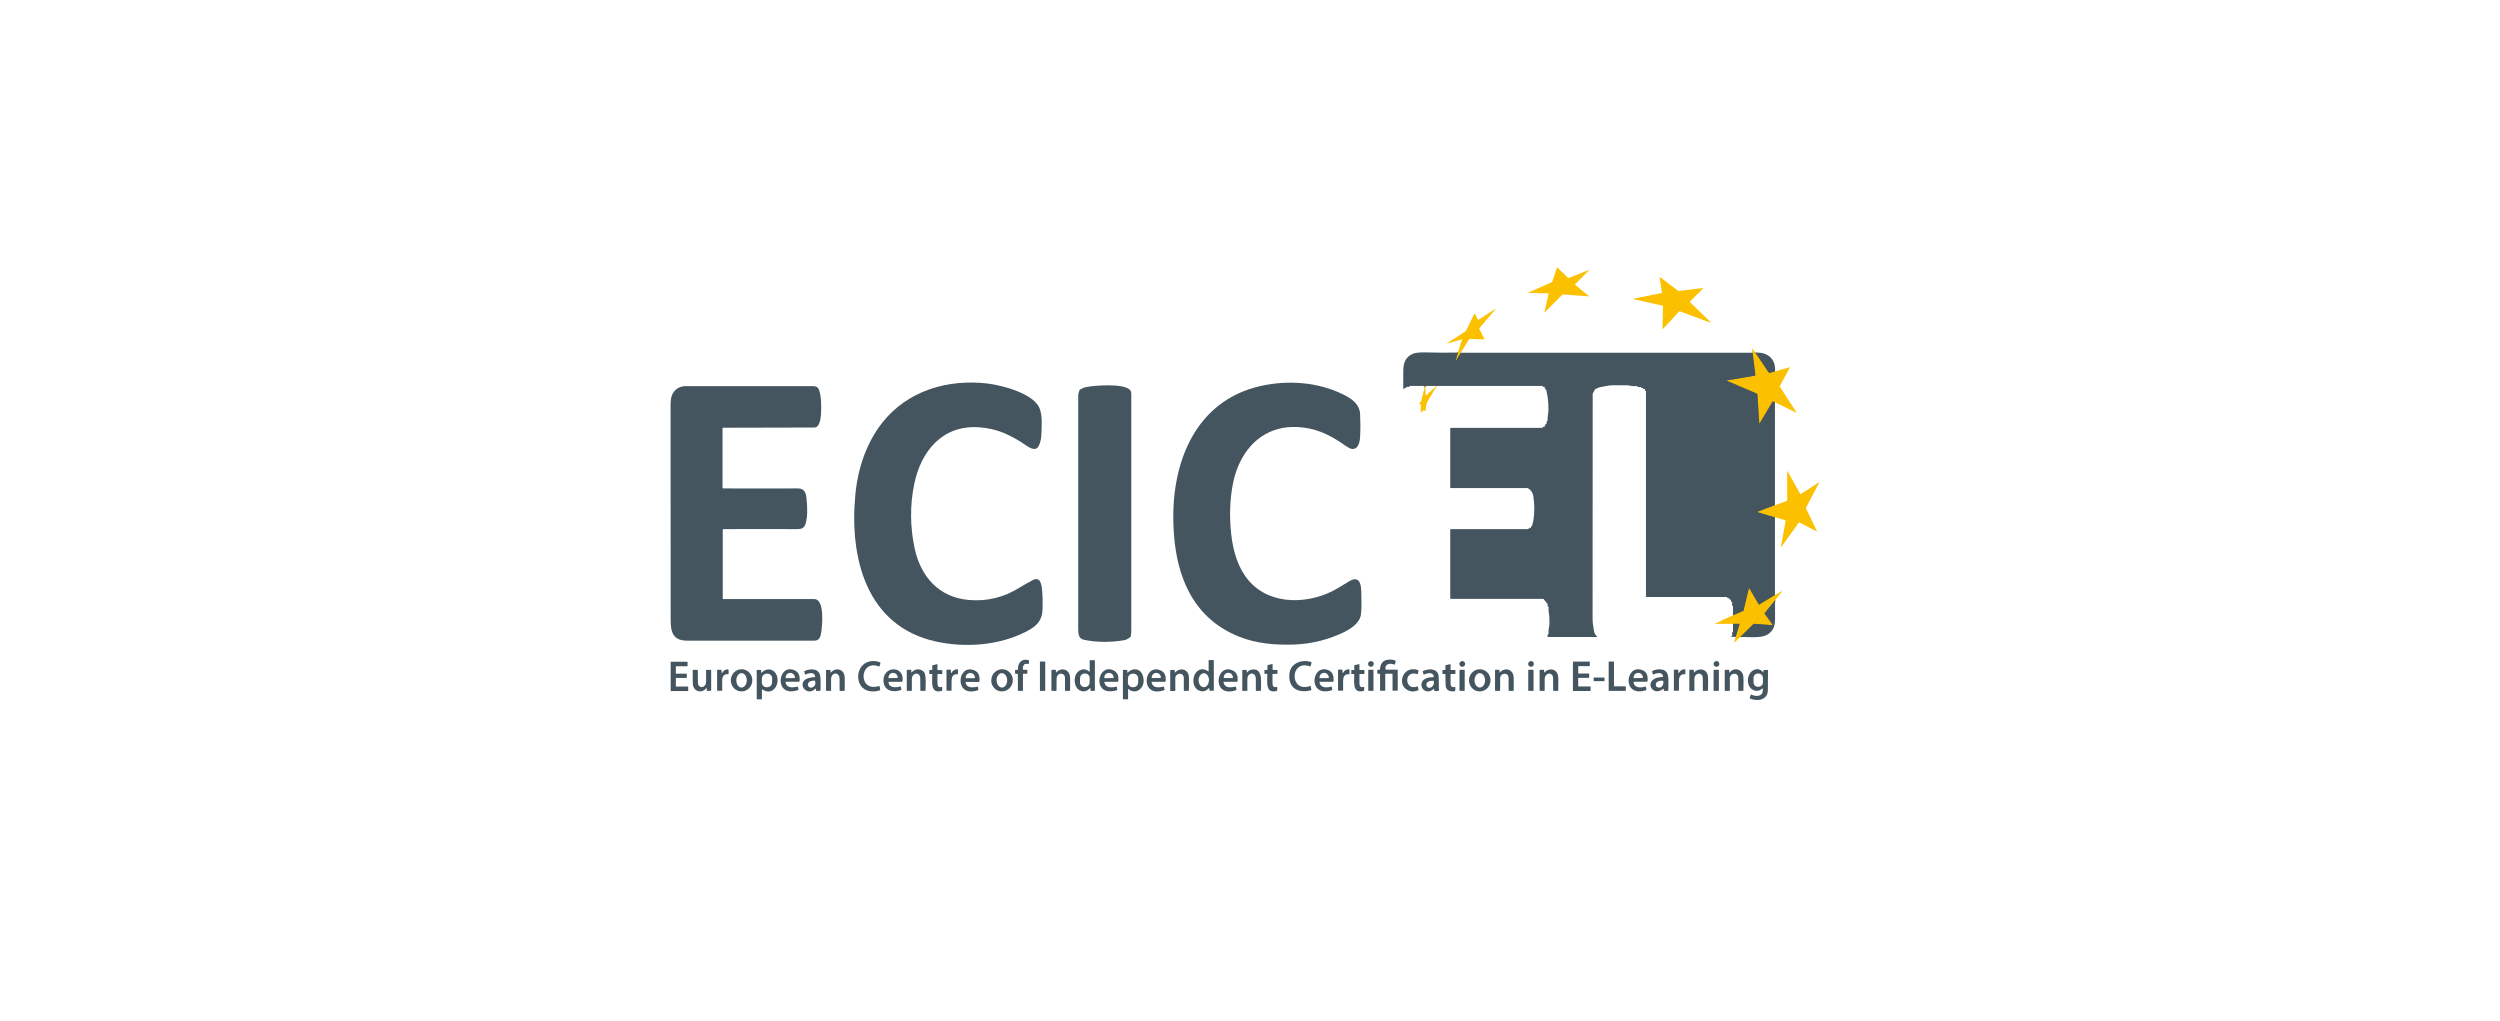 <?xml version="1.0" encoding="UTF-8"?>
<!-- Generator: Adobe Illustrator 25.2.1, SVG Export Plug-In . SVG Version: 6.00 Build 0)  -->
<svg xmlns="http://www.w3.org/2000/svg" xmlns:xlink="http://www.w3.org/1999/xlink" version="1.1" id="Layer_1" x="0px" y="0px" viewBox="0 0 2266 925" style="enable-background:new 0 0 2266 925;" xml:space="preserve">
<style type="text/css">
	.st0{fill:none;stroke:#A08B30;stroke-width:2;}
	.st1{fill:#FBC100;}
	.st2{fill:#44555F;}
</style>
<g>
	<g>
		<path class="st0" d="M1324,319.7l-4.1,6.8c-0.6,1-0.8,1-0.4-0.2l2-6.7"></path>
		<path class="st0" d="M1608.8,458l-15.2,5.8c-0.4,0.1-0.4,0.3,0,0.4l15.2,4.6"></path>
		<path class="st0" d="M1608.8,539.5l-14.2,8.6c-0.3,0.1-0.4,0.1-0.6-0.2l-8.3-14.2    c-0.1-0.1-0.2-0.2-0.4-0.1c-0.1,0-0.1,0.1-0.1,0.2l-4.7,19.6c-0.1,0.2-0.2,0.4-0.4,0.5l-9.3,3.9"></path>
		<path class="st0" d="M1302,350c-0.1,0-0.2,0-0.3,0"></path>
		<path class="st0" d="M1291.8,350c-0.1,0.5-0.3,0.5-0.3,0"></path>
		<path class="st0" d="M1608.9,544.1l-9.3,11.5c-0.2,0.2-0.2,0.5,0,0.7l7,9.8    c0.3,0.4,0.2,0.5-0.3,0.5l-16.3-1.2c-0.3,0-0.6,0.1-0.8,0.3l-11.8,11.6"></path>
		<path class="st0" d="M1573.2,577.3l3.5-11.4c0.1-0.3,0-0.5-0.4-0.5l-5.5,0"></path>
		<path class="st0" d="M1591.1,319.7l12,18c0.2,0.3,0.4,0.3,0.7,0.3l5-1.4"></path>
		<path class="st0" d="M1608.8,364.7l-1.5-0.7c-0.3-0.1-0.6-0.1-0.7,0.2l-11.5,19.3    c-0.3,0.5-0.4,0.4-0.5-0.1l-1.6-25.5c0-0.6-0.3-1-0.8-1.2l-26.7-11.4c-0.5-0.2-0.5-0.4,0.1-0.5l25.2-4.3c0.3,0,0.4-0.2,0.3-0.5    l-2.5-20.3"></path>
	</g>
	<path class="st1" d="M1403.3,265.9l-17.5-0.4c-0.8,0-0.8-0.2-0.1-0.5l20.8-9.2c0.3-0.1,0.4-0.3,0.5-0.6l4.2-12.5   c0.1-0.3,0.3-0.4,0.5-0.1l9.6,9.2c0.2,0.2,0.4,0.2,0.7,0.1l18.2-7.2c0.1,0,0.1,0,0.2,0.1c0,0,0,0.1,0,0.1l-12.6,12.6   c-0.2,0.2-0.2,0.5,0,0.7l12.1,10c0.4,0.3,0.3,0.4-0.2,0.4l-23-1.7c-0.3,0-0.5,0.1-0.7,0.3l-15.8,15.8c-0.3,0.3-0.4,0.3-0.3-0.2   l3.7-16.3C1403.8,266.1,1403.7,265.9,1403.3,265.9z"></path>
	<path class="st1" d="M1507,277.1l-26-5.9c-0.9-0.2-0.9-0.4,0-0.6l25-5c0.3-0.1,0.4-0.2,0.4-0.5l-2.1-13.7c-0.1-0.4,0.1-0.5,0.4-0.2   l16.2,12.3c0.2,0.2,0.5,0.3,0.8,0.2l21.7-2.6c0.5-0.1,0.5,0.1,0.2,0.4l-11.7,11.7c-0.2,0.2-0.2,0.5,0,0.7l18.8,18.3   c0.3,0.3,0.3,0.4-0.2,0.3l-27.9-10.3c-0.3-0.1-0.6-0.1-0.8,0.2l-14.5,15.8c-0.3,0.3-0.4,0.2-0.4-0.2l0.4-20.5   C1507.4,277.3,1507.3,277.1,1507,277.1z"></path>
	<path class="st1" d="M1324,319.7l-4.1,6.8c-0.6,1-0.8,1-0.4-0.2l2-6.7l3.6-11.5c0.1-0.3,0-0.5-0.3-0.4l-13.1,3.7   c-0.1,0-0.1,0-0.1-0.1c0,0,0-0.1,0-0.1l16.7-10.9c0.3-0.2,0.4-0.4,0.6-0.7l7.4-15.2c0.2-0.4,0.4-0.4,0.6,0l2.6,5.2   c0.1,0.2,0.4,0.3,0.6,0.2c0,0,0,0,0.1,0l15.3-9.9c0.6-0.4,0.6-0.3,0.2,0.2l-14.7,17.2c-0.2,0.2-0.2,0.5-0.1,0.8l4.5,9   c0.2,0.3,0.1,0.5-0.3,0.5l-12.9-0.4c-0.3,0-0.6,0.1-0.7,0.4L1324,319.7z"></path>
	<path class="st1" d="M1591.1,319.7l12,18c0.2,0.3,0.4,0.3,0.7,0.3l5-1.4l13.3-3.7c0.1,0,0.2,0,0.2,0.2c0,0,0,0.1,0,0.1l-9,16.6   c-0.1,0.3-0.1,0.5,0,0.8l15.1,23.3c0,0.1,0,0.2-0.1,0.2c0,0-0.1,0-0.1,0l-19.5-9.5l-1.5-0.7c-0.3-0.1-0.6-0.1-0.7,0.2l-11.5,19.3   c-0.3,0.5-0.4,0.4-0.5-0.1l-1.6-25.5c0-0.6-0.3-1-0.8-1.2l-26.7-11.4c-0.5-0.2-0.5-0.4,0.1-0.5l25.2-4.3c0.3,0,0.4-0.2,0.3-0.5   l-2.5-20.3l-0.4-3.5c0-0.4,0.1-0.5,0.3-0.1L1591.1,319.7z"></path>
	<path class="st2" d="M1321.6,319.6l-2,6.7c-0.3,1.1-0.2,1.2,0.4,0.2l4.1-6.8l264.5,0l2.5,20.3c0,0.3-0.1,0.4-0.3,0.5l-25.2,4.3   c-0.5,0.1-0.6,0.2-0.1,0.5l26.7,11.4c0.5,0.2,0.8,0.6,0.8,1.2l1.6,25.5c0,0.5,0.2,0.6,0.5,0.1l11.5-19.3c0.2-0.3,0.4-0.4,0.7-0.2   l1.5,0.7l0,93.3l-15.2,5.8c-0.4,0.1-0.4,0.3,0,0.4l15.2,4.6v70.7l-14.2,8.6c-0.3,0.1-0.4,0.1-0.6-0.2l-8.3-14.2   c-0.1-0.1-0.2-0.2-0.4-0.1c-0.1,0-0.1,0.1-0.1,0.2l-4.7,19.6c-0.1,0.2-0.2,0.4-0.4,0.5l-9.3,3.9l0-8.3c0-0.3-0.1-0.4-0.4-0.5   l-0.2,0c-0.2,0-0.3-0.2-0.3-0.4l0.1-2.5c0-0.3-0.1-0.4-0.4-0.5c-0.5-0.1-0.7-0.4-0.6-0.9c0.1-0.3,0-0.5-0.2-0.7l-1.7-1.7   c-0.2-0.2-0.5-0.3-0.9-0.3l-0.3,0c-0.2,0-0.4-0.2-0.4-0.4c0,0,0-0.1,0-0.1c0-0.1,0-0.2,0-0.3c0-0.1,0-0.1-0.1-0.1h-73.1   c-0.3,0-0.4-0.1-0.4-0.4l0-185.9c0-0.3-0.1-0.5-0.4-0.5c-0.7-0.3-0.8-0.7-0.4-1.4c0.1-0.2,0-0.4-0.1-0.4c-0.1,0-0.2,0-0.3,0   c-0.7,0.3-1.1,0.2-1.4-0.4c-0.1-0.3-0.4-0.4-0.7-0.4c-0.6,0.1-0.9-0.1-1.1-0.6c-0.1-0.3-0.4-0.5-0.7-0.4c0,0,0,0,0,0   c-1.1,0.4-2,0.2-2.8-0.5c-0.2-0.2-0.5-0.3-0.8-0.3c-1.5,0.2-2.9,0.2-4.4-0.1c-2-0.4-3.5-0.6-4.3-0.6c-4.3,0-8.6,0-12.9,0   c-2.1,0-5.8,0.6-11.1,1.7c-1.6,0.3-2.8,1-4.3,1.7c-0.3,0.1-0.4,0.3-0.6,0.5l-1.8,3.3c-0.1,0.2-0.2,0.4-0.2,0.6   c0,67.9,0,135.8-0.1,203.7c0,2.5,0.2,5,0.7,7.5c0.7,3.7,0.4,6,3.4,8.8c0.3,0.3,0.2,0.4-0.2,0.4l-44.2,0c-0.3,0-0.4-0.1-0.5-0.4   c-0.2-0.9,0-1.6,0.6-2.2c0.2-0.2,0.3-0.4,0.3-0.7c-0.4-3.3,0.8-6.2,0.8-9.1c0-1.8,0-3.7-0.1-5.5c-0.1-2.8-1-5.9-0.7-9.1   c0-0.3-0.1-0.5-0.4-0.6c-0.6-0.3-0.7-0.7-0.4-1.5c0.1-0.3,0.1-0.5-0.1-0.8l-3.4-4.3c-0.2-0.2-0.4-0.4-0.7-0.4H1315   c-0.3,0-0.5-0.2-0.5-0.5v-62.2c0-0.3,0.2-0.5,0.5-0.5l69.9,0c0.3,0,0.6-0.2,0.7-0.5c0.2-0.4,0.5-0.5,0.9-0.4c0.3,0.1,0.6,0,0.8-0.3   l1.7-2.7c0.2-0.3,0.2-0.5,0.1-0.8c-0.1-0.5-0.1-0.9,0.3-1.3c0.2-0.2,0.3-0.4,0.3-0.7c1.3-7.9,1.3-15.7,0.1-23.3c-0.5-3-2-5.3-4.7-7   c-0.2-0.1-0.5-0.2-0.7-0.2h-69.5c-0.3,0-0.4-0.1-0.4-0.4v-53.7c0-0.3,0.2-0.5,0.5-0.5l82.7,0c0.3,0,0.6-0.2,0.7-0.5   c0.3-0.5,0.7-0.7,1.2-0.4c0.3,0.2,0.5,0,0.5-0.3c0-1.1,0.5-1.9,1.6-2.4c0.2-0.1,0.3-0.4,0.2-0.6c-0.3-0.8-0.2-1.4,0.4-1.9   c0.3-0.2,0.4-0.4,0.4-0.7c-0.1-3.3,0.8-6.6,0.8-9.4c0.1-6-0.5-12-1.9-17.8c-0.1-0.3-0.2-0.5-0.4-0.7c-0.8-0.5-1.1-1.3-1.1-2.2   c0-0.3-0.2-0.4-0.5-0.3c-0.6,0.3-1,0.1-1.3-0.4c-0.1-0.3-0.3-0.4-0.6-0.4H1302c-0.1,0-0.2,0-0.3,0h-9.9c-0.1,0.5-0.3,0.5-0.3,0   l-13.3,0c-0.3,0-0.5,0.1-0.6,0.3l-0.5,0.6c-0.1,0.1-0.2,0.1-0.3,0.1c-1-0.5-1.7-0.4-2.1,0.5c-0.2,0.3-0.4,0.4-0.8,0.2   c-0.5-0.3-0.8-0.1-0.8,0.5c0,0.3-0.3,0.6-0.6,0.6c-0.3,0-0.6-0.3-0.6-0.6c0-5,0-10.1,0-15.2c0-7.5,1.8-13.3,8.9-16.2   c2-0.8,5.3-1.2,9.8-1.2C1300.9,319.7,1311.2,319.7,1321.6,319.6z"></path>
	<path class="st2" d="M1591.1,319.7c10.9-0.9,18.7,5.7,17.8,16.9l-5,1.4c-0.3,0.1-0.5,0-0.7-0.3L1591.1,319.7z"></path>
	<path class="st2" d="M799.8,383c23.2-29.3,59.9-39.7,96-35.3c12.4,1.6,42.3,9.1,46.8,23.3c2.3,7.1,1.6,13.6,1.3,22.9   c-0.1,4.3-1.1,8-2.8,11c-2.5,4.2-8.1,0.9-10.8-1c-6.3-4.5-13.9-8.7-20.5-11.5c-6.7-2.8-14.1-4.5-22.3-5.1   c-33.3-2.3-52.8,21.6-58.9,51.7c-3.9,19.1-3.7,38.4,0.4,57.9c5.4,25.5,21.9,44.6,49.1,46.9c16.3,1.4,31.4-2.2,45.2-10.7   c4.1-2.5,8.3-4.9,12.6-7.2c6.7-3.6,8.1,3.1,8.6,8.5c0.6,6.3,0.7,12.6,0.4,18.8c-0.6,10.5-6.6,15.1-15.2,19.5   c-24.6,12.4-54.5,14.6-81.2,8.8c-63.4-13.8-78.5-76-73.3-132.1C777.2,425.8,785,401.6,799.8,383z"></path>
	<path class="st2" d="M1202.8,393.9c-13.2-6.5-29.9-8.9-44.2-5.1c-23.1,6.2-36.5,26.7-41,49.3c-2.9,14.5-3.4,30-1.6,46.4   c1.7,14.8,5.9,29.9,15.4,41.2c20.1,24.3,57.6,22.1,82.2,6.8c3.1-1.9,6.2-3.8,9.4-5.7c8-4.8,10.6,1,10.8,8.1   c0.2,8.1,0.6,16.2-0.3,22.4c-1.5,9.3-13.3,15-20.2,17.9c-12.9,5.5-26.3,8.5-40.3,9c-17,0.6-33.7-0.8-49.3-6.9   c-24.5-9.6-41.5-27-51.1-52.1c-6.5-17-8.7-34.9-9.1-53.2c-1.1-54.2,20.8-109,79-122.1c24.8-5.6,51.9-3.7,74.7,7.5   c7.2,3.5,15.1,8.4,15.6,17.9c0.3,6.3,0.4,13.2,0,20.6c-0.2,4.5-1.6,11.6-7.4,11c-1.3-0.1-3.2-1.1-5.6-2.7   C1213.8,399.9,1208.1,396.5,1202.8,393.9z"></path>
	<path class="st2" d="M984.7,350.8c7.6-1.5,35.7-3.7,40,3.3c0.5,0.8,0.7,1.9,0.7,3.4c0,70.7,0,141.4,0,212.1c0,2.9-0.1,5.2-0.4,7   c0,0.3-0.2,0.5-0.4,0.7c-2,1.7-3.7,2.6-5.2,2.9c-12.6,2.2-24.8,2.1-36.5-0.2c-5.1-1-5.6-4.8-5.6-9.7c0-70.4,0-140.8,0-211.2   c0-1.8,0.4-3.5,1.1-5.3c0.1-0.3,0.3-0.5,0.5-0.6C981,351.9,982.9,351.1,984.7,350.8z"></path>
	<path class="st2" d="M655.5,442.7c30.5,0.1,53.1,0.1,67.7,0c5.3,0,7.1,3.3,7.7,7.9c0.7,5.8,2.2,24-3.1,27.8   c-1.1,0.8-2.8,1.2-5.1,1.2c-22.4-0.1-44.8-0.1-67.2,0c-0.3,0-0.4,0.1-0.4,0.4v62.6c0,0.3,0.1,0.4,0.4,0.4c27.5,0,55,0,82.5,0   c9.8,0,7.2,24.4,6.4,30c-0.5,3.7-1.7,7.7-6.1,7.7c-38.5,0-76.9,0-115.4,0c-13,0-15-7.8-15-18.7c0-64.3,0-128.6-0.1-192.9   c0-4.4,0-9.5,2.4-13.1c2.6-4,6.4-6,11.6-6c38.4,0,76.9,0,115.3,0c2.6,0,4.4,1,5.2,3.3c2,5.7,2.1,11.3,2,17.9   c-0.1,4.1-0.2,16.3-6.2,16.3c-27.6,0.1-55.2,0.2-82.8,0.2c-0.3,0-0.4,0.1-0.4,0.4v54C655,442.5,655.2,442.7,655.5,442.7z"></path>
	<path class="st1" d="M1291.5,350c0.1,0.5,0.2,0.5,0.3,0l0.4,8.1c0,0.4,0.2,0.5,0.5,0.2l9.1-8.3c0.1,0,0.2,0,0.3,0   c-2.8,4.8-5.5,9.4-8.2,13.9c-1.6,2.7-1.4,5.3-1.6,8.3c0,0.3-0.2,0.4-0.4,0.2l-1-0.5c-0.3-0.2-0.5-0.1-0.7,0.1l-1.9,1.9   c-0.3,0.3-0.5,0.2-0.5-0.2l0-6.9c0-0.3-0.2-0.5-0.5-0.6l-0.8-0.2c-0.4-0.1-0.4-0.3-0.1-0.5c0.9-0.8,1.7-1.4,2-2.7   C1289.4,358.7,1290.4,354.4,1291.5,350z"></path>
	<path class="st1" d="M1608.8,468.8l-15.2-4.6c-0.4-0.1-0.4-0.3,0-0.4l15.2-5.8l10.6-4c0.3-0.1,0.5-0.4,0.5-0.7l0-26.1   c0-0.5,0.1-0.5,0.3-0.1l11.5,20.5c0.1,0.2,0.4,0.3,0.5,0.2c0,0,0,0,0,0l16.5-10.6c0.4-0.2,0.5-0.2,0.3,0.2l-12,22.7   c-0.1,0.3-0.2,0.6,0,0.8l9.8,20.4c0.2,0.4,0.1,0.5-0.3,0.3l-15.5-8c-0.2-0.1-0.5,0-0.6,0.2l-16,22.2c0,0.1-0.1,0.1-0.2,0   c0,0-0.1-0.1,0-0.1l4.3-23.8c0-0.2-0.1-0.5-0.3-0.5L1608.8,468.8z"></path>
	<path class="st1" d="M1608.8,539.5l6.3-3.7c0.1,0,0.2,0,0.2,0.1c0,0.1,0,0.1,0,0.2l-6.5,8.1l-9.3,11.5c-0.2,0.2-0.2,0.5,0,0.7   l7,9.8c0.3,0.4,0.2,0.5-0.3,0.5l-16.3-1.2c-0.3,0-0.6,0.1-0.8,0.3l-11.8,11.6l-5.2,5c-0.3,0.3-0.4,0.2-0.3-0.2l1.4-4.8l3.5-11.4   c0.1-0.3,0-0.5-0.4-0.5l-5.5,0c-5.3,0-10.4-0.1-15.6-0.1c-0.2,0-0.3,0-0.4-0.1c-0.3-0.2-0.2-0.3,0.1-0.4c2.9-0.6,5.1-2.5,7.3-3.4   c2.9-1.2,5.7-2.4,8.6-3.7l9.3-3.9c0.2-0.1,0.4-0.3,0.4-0.5l4.7-19.6c0-0.1,0.2-0.2,0.3-0.2c0.1,0,0.1,0.1,0.2,0.1l8.3,14.2   c0.1,0.3,0.3,0.3,0.6,0.2L1608.8,539.5z"></path>
	<path class="st2" d="M1608.9,544.1c0,5.9,0,11.9,0,17.8c0,6.4-2.5,11.4-8.3,14c-5.6,2.5-16.1,1.5-23.2,1.4l11.8-11.6   c0.2-0.2,0.5-0.3,0.8-0.3l16.3,1.2c0.4,0,0.5-0.1,0.3-0.5l-7-9.8c-0.2-0.3-0.2-0.5,0-0.7L1608.9,544.1z"></path>
	<path class="st2" d="M1570.8,565.4l5.5,0c0.4,0,0.5,0.2,0.4,0.5l-3.5,11.4l-3.8-0.1c-0.5,0-0.5-0.2-0.1-0.4   c0.9-0.6,1.1-1.6,0.6-2.9c-0.1-0.3,0-0.5,0.2-0.6l0.4-0.2c0.2-0.1,0.3-0.2,0.3-0.4L1570.8,565.4z"></path>
	<path class="st2" d="M927.2,611.2v14.6c0,0.3-0.1,0.4-0.4,0.4H923c-0.3,0-0.4-0.1-0.4-0.4v-14.6c0-0.3-0.1-0.4-0.4-0.4l-1.6,0   c-0.3,0-0.5-0.2-0.5-0.5l0-2.7c0-0.3,0.1-0.4,0.4-0.4l1.7,0c0.3,0,0.5-0.2,0.5-0.5c0,0,0,0,0,0c-0.4-5.9,3.7-10.2,9.7-8.3   c0.2,0.1,0.3,0.2,0.3,0.4l-0.1,2.5c0,0.3-0.3,0.6-0.6,0.5c0,0,0,0,0,0l-2.5-0.1c-0.3,0-0.6,0.1-0.8,0.3c-1.3,1.2-1.8,2.8-1.5,4.6   c0.1,0.3,0.2,0.5,0.6,0.5h3c0.3,0,0.4,0.1,0.4,0.4v2.8c0,0.3-0.1,0.4-0.4,0.4h-3.2C927.4,610.8,927.2,610.9,927.2,611.2z"></path>
	<path class="st2" d="M1261.6,610.7h-5.6c-0.3,0-0.4,0.1-0.4,0.4l0,14.6c0,0.3-0.1,0.4-0.4,0.4l-3.9,0c-0.3,0-0.4-0.1-0.4-0.4   l0-14.6c0-0.3-0.1-0.4-0.4-0.4l-1.7,0c-0.3,0-0.4-0.1-0.4-0.4l0-2.8c0-0.3,0.1-0.4,0.4-0.4l1.5,0c0.3,0,0.5-0.1,0.5-0.5   c0.5-6.4,4-9.3,10.6-8.7c1.2,0.1,2.3,0.4,3.4,0.9c0.3,0.1,0.4,0.4,0.3,0.7l-0.8,2.6c-0.1,0.3-0.3,0.4-0.6,0.3   c-3.7-1.6-8.6-0.9-7.9,4.3c0,0.2,0.2,0.3,0.4,0.3h10.3c0.3,0,0.4,0.1,0.4,0.4v18.2c0,0.3-0.1,0.4-0.4,0.4h-3.9   c-0.3,0-0.4-0.1-0.4-0.4v-14.6C1262,610.9,1261.9,610.7,1261.6,610.7z"></path>
	<path class="st2" d="M987.7,608.6v-9.8c0-0.3,0.1-0.4,0.4-0.4h3.9c0.3,0,0.4,0.1,0.4,0.4l0,26.9c0,0.3-0.2,0.5-0.5,0.5h-3.1   c-0.3,0-0.4-0.1-0.4-0.4l0-1.7c0-0.6-0.2-0.6-0.6-0.2c-4.4,4.9-11.3,2.9-13.1-3.2c-1.6-5.2-0.2-11.8,5.4-13.6   c2.5-0.9,5-0.3,7.4,1.7C987.6,608.9,987.7,608.8,987.7,608.6z M987.7,614.6c0-2.2-1.8-4.1-4-4.1l-0.6,0c-2.2,0-4.1,1.8-4.1,4l0,0   l-0.1,4.1c0,2.2,1.8,4.1,4,4.1l0.6,0c2.2,0,4.1-1.8,4.1-4l0,0L987.7,614.6z"></path>
	<path class="st2" d="M1095.5,623.9c-2.2,2.4-4.8,3.2-7.6,2.4c-8.2-2.1-8.1-15.9-0.8-19.1c2.6-1.1,5.2-0.7,8,1.3   c0.2,0.2,0.4,0.1,0.4-0.2l0-9.6c0-0.3,0.1-0.4,0.4-0.4h3.9c0.3,0,0.4,0.1,0.4,0.4l0,26.9c0,0.3-0.2,0.5-0.5,0.5h-3.1   c-0.2,0-0.4-0.2-0.4-0.4l-0.1-1.7C1096,623.6,1095.9,623.5,1095.5,623.9z M1091,622.9c2.6,0,4.7-2.8,4.8-6.3s-2-6.4-4.6-6.4   s-4.7,2.8-4.8,6.3c0,0,0,0,0,0C1086.4,620,1088.4,622.8,1091,622.9z"></path>
	<path class="st2" d="M796.7,604.1c-17.8-7-19.4,23.8,0,17.7c0.3-0.1,0.5,0,0.6,0.4l0.5,2.9c0.1,0.3-0.1,0.5-0.3,0.6   c-5.9,2-13.4,1.3-17.1-4c-4.6-6.5-2.8-16.8,4.1-20.7c3.9-2.2,8.3-2.4,13.2-0.7c0.3,0.1,0.4,0.3,0.3,0.7l-0.8,3   C797.1,604.1,796.9,604.2,796.7,604.1z"></path>
	<path class="st2" d="M1187.3,604c-18.3-6.6-18.7,24.4,0.1,17.8c0.3-0.1,0.5,0,0.6,0.3l0.6,3c0.1,0.3-0.1,0.5-0.4,0.6   c-11.9,3-21-2.2-19.4-15.4c1.1-9.5,11.6-12.9,19.7-10.2c0.3,0.1,0.4,0.3,0.3,0.6l-0.8,2.9C1187.8,604,1187.6,604.1,1187.3,604z"></path>
	<path class="st2" d="M1245.2,601.8c0,1.4-1.2,2.6-2.6,2.6s-2.6-1.2-2.6-2.6s1.2-2.6,2.6-2.6S1245.2,600.3,1245.2,601.8z"></path>
	<path class="st2" d="M1328,601.8c0,1.4-1.2,2.6-2.6,2.6s-2.6-1.2-2.6-2.6s1.2-2.6,2.6-2.6S1328,600.3,1328,601.8z"></path>
	<path class="st2" d="M1390.3,601.8c0,1.4-1.2,2.6-2.6,2.6c-1.4,0-2.6-1.2-2.6-2.6s1.2-2.6,2.6-2.6   C1389.2,599.1,1390.3,600.3,1390.3,601.8z"></path>
	<path class="st2" d="M1558.4,601.8c0,1.4-1.2,2.6-2.6,2.6c-1.4,0-2.6-1.2-2.6-2.6c0,0,0,0,0,0c0-1.4,1.2-2.6,2.6-2.6l0,0   C1557.2,599.1,1558.4,600.3,1558.4,601.8z"></path>
	<path class="st2" d="M612.6,604v6.3c0,0.2,0.1,0.3,0.3,0.3c0,0,0,0,0,0h9.3c0.2,0,0.3,0.1,0.3,0.3l0,0v3.3c0,0.2-0.1,0.3-0.3,0.3   c0,0,0,0,0,0h-9.3c-0.2,0-0.3,0.1-0.3,0.3l0,0v7.2c0,0.2,0.1,0.3,0.3,0.3c0,0,0,0,0,0h10.6c0.2,0,0.3,0.1,0.3,0.3l0,0l0,3.5   c0,0.2-0.1,0.3-0.3,0.3c0,0,0,0,0,0h-15.3c-0.2,0-0.3-0.1-0.3-0.3l0,0v-26c0-0.2,0.1-0.3,0.3-0.3c0,0,0,0,0,0h14.7   c0.2,0,0.3,0.1,0.3,0.3l0,0v3.5c0,0.2-0.1,0.3-0.3,0.3c0,0,0,0,0,0h-10C612.7,603.7,612.6,603.8,612.6,604L612.6,604z"></path>
	<path class="st2" d="M947.4,625.9c0,0.1-0.1,0.3-0.3,0.3h-4.2c-0.1,0-0.3-0.1-0.3-0.3v-26c0-0.1,0.1-0.3,0.3-0.3h4.2   c0.1,0,0.3,0.1,0.3,0.3V625.9z"></path>
	<path class="st2" d="M1430.5,603.9v6.3c0,0.1,0.1,0.3,0.3,0.3h9.3c0.1,0,0.3,0.1,0.3,0.3v3.3c0,0.1-0.1,0.3-0.3,0.3h-9.3   c-0.1,0-0.3,0.1-0.3,0.3v7.2c0,0.1,0.1,0.3,0.3,0.3h10.6c0.1,0,0.3,0.1,0.3,0.3l0,3.5c0,0.1-0.1,0.3-0.3,0.3H1426   c-0.1,0-0.3-0.1-0.3-0.3v-26c0-0.1,0.1-0.3,0.3-0.3h14.7c0.1,0,0.3,0.1,0.3,0.3v3.5c0,0.1-0.1,0.3-0.3,0.3h-10   C1430.6,603.7,1430.5,603.8,1430.5,603.9z"></path>
	<path class="st2" d="M1463.1,622.1h10.2c0.2,0,0.3,0.1,0.3,0.3l0,0l0,3.5c0,0.2-0.1,0.3-0.3,0.3l0,0h-14.9c-0.2,0-0.3-0.1-0.3-0.3   l0,0v-26c0-0.2,0.1-0.3,0.3-0.3l0,0h4.2c0.2,0,0.3,0.1,0.3,0.3l0,0v22C1462.8,622,1463,622.1,1463.1,622.1L1463.1,622.1z"></path>
	<path class="st2" d="M849.7,611.2c0,2.5,0,5,0,7.5c0,2.7,0.5,4.9,3.8,3.9c0.3-0.1,0.5,0,0.5,0.4v2.6c0,0.3-0.1,0.5-0.4,0.6   c-10.8,3.2-8.5-9.2-8.6-14.9c0-0.3-0.2-0.4-0.4-0.4h-1.9c-0.3,0-0.4-0.1-0.4-0.4v-2.8c0-0.3,0.1-0.4,0.4-0.4h1.9   c0.3,0,0.4-0.1,0.4-0.4v-3.4c0-0.3,0.2-0.5,0.4-0.5l3.8-1c0.3-0.1,0.5,0,0.5,0.4v4.6c0,0.3,0.1,0.4,0.4,0.4l3.6,0   c0.3,0,0.4,0.1,0.4,0.4l0,2.8c0,0.3-0.1,0.4-0.4,0.4l-3.6,0C849.8,610.7,849.7,610.9,849.7,611.2z"></path>
	<path class="st2" d="M1148.4,610.8h-1.9c-0.3,0-0.4-0.1-0.4-0.4l0-2.8c0-0.3,0.1-0.4,0.4-0.4l1.9,0c0.3,0,0.4-0.1,0.4-0.4v-3.4   c0-0.3,0.1-0.5,0.4-0.6l3.8-0.9c0.3-0.1,0.5,0,0.5,0.4v4.5c0,0.3,0.1,0.4,0.4,0.4h3.6c0.3,0,0.4,0.1,0.4,0.4l0,2.8   c0,0.2-0.2,0.4-0.4,0.4l0,0h-3.7c-0.3,0-0.4,0.1-0.4,0.4c0,2.5,0,5,0,7.5c0,2.7,0.5,4.8,3.8,3.9c0.3-0.1,0.5,0,0.5,0.4l0,2.6   c0,0.3-0.1,0.5-0.4,0.6c-10.8,3.1-8.5-9-8.6-15C1148.8,610.9,1148.7,610.8,1148.4,610.8z"></path>
	<path class="st2" d="M1232.2,611.2c0,2.7,0,5.3,0,8c0,2.6,0.9,4.3,3.8,3.4c0.3-0.1,0.5,0,0.5,0.4v2.6c0,0.3-0.1,0.5-0.4,0.6   c-10.8,3.1-8.5-9-8.6-14.9c0-0.3-0.1-0.4-0.4-0.4h-1.9c-0.3,0-0.4-0.1-0.4-0.4l0-2.8c0-0.3,0.1-0.4,0.4-0.4l1.9,0   c0.3,0,0.4-0.1,0.4-0.4v-3.4c0-0.3,0.1-0.5,0.4-0.6l3.8-0.9c0.3-0.1,0.5,0,0.5,0.4l0,4.5c0,0.3,0.1,0.4,0.4,0.4h3.7   c0.3,0,0.4,0.1,0.4,0.4l0,2.8c0,0.3-0.1,0.4-0.4,0.4l-3.6,0C1232.4,610.7,1232.2,610.9,1232.2,611.2z"></path>
	<path class="st2" d="M1314.8,611.2c0,2.7,0,5.3,0,8c0,2.6,0.9,4.3,3.8,3.4c0.3-0.1,0.5,0,0.5,0.4v2.4c0,0.8-0.4,1.2-1.1,1.2   c-4.9,0.4-7.5-1.5-7.7-5.7c-0.1-3.2-0.2-6.4-0.2-9.6c0-0.3-0.1-0.4-0.4-0.4l-1.9,0c-0.3,0-0.4-0.1-0.4-0.4v-2.8   c0-0.3,0.1-0.4,0.4-0.4l1.9,0c0.3,0,0.4-0.1,0.4-0.4v-3.4c0-0.3,0.1-0.5,0.4-0.6l3.8-0.9c0.3-0.1,0.5,0,0.5,0.4v4.5   c0,0.3,0.1,0.4,0.4,0.4h3.6c0.3,0,0.4,0.1,0.4,0.4l0,2.8c0,0.2-0.2,0.4-0.4,0.4h-3.7C1314.9,610.7,1314.8,610.9,1314.8,611.2z"></path>
	<path class="st2" d="M654.4,610.2c0.9-2,2.5-3.2,4.8-3.5c0.6-0.1,1.2,0.3,1.2,0.9c0,0,0,0.1,0,0.1l0,3c0,0.3-0.2,0.4-0.5,0.4   c-4.1-0.3-5.3,2.3-5.3,6.1c0,2.8,0,5.7,0,8.5c0,0.3-0.1,0.4-0.4,0.4h-3.8c-0.3,0-0.4-0.1-0.4-0.4l0-18.1c0-0.3,0.2-0.5,0.5-0.5h3   c0.3,0,0.5,0.2,0.5,0.5l0.1,2.5c0,0.1,0.1,0.2,0.2,0.2C654.3,610.3,654.3,610.3,654.4,610.2z"></path>
	<path class="st2" d="M670.7,626.6c-5.3-0.8-9-5.9-8.2-11.4c0.8-5.5,5.8-9.3,11.1-8.5c5.3,0.8,9,5.9,8.2,11.4   C681,623.6,676.1,627.4,670.7,626.6z M672.1,623.2c2.6,0,4.8-2.9,4.8-6.5v0c0-3.6-2.1-6.5-4.7-6.6c0,0,0,0,0,0   c-2.6,0-4.8,2.9-4.8,6.5c0,0,0,0,0,0C667.4,620.3,669.5,623.2,672.1,623.2z"></path>
	<path class="st2" d="M690.6,624.9l0,8.6c0,0.3-0.1,0.4-0.4,0.4h-3.9c-0.3,0-0.4-0.1-0.4-0.4l0-25.8c0-0.4,0.2-0.5,0.5-0.5h3.1   c0.3,0,0.4,0.1,0.4,0.4v1.9c0,0.1,0.1,0.3,0.3,0.3c0.1,0,0.1,0,0.2-0.1c4.5-4.8,11.2-3.6,13.6,2.4c3.3,8.2-3.7,19.2-13.1,12.7   C690.7,624.6,690.6,624.6,690.6,624.9z M699.9,615c0-2.4-1.8-4.3-4.2-4.4l0,0l-0.7,0c-2.4,0-4.3,1.8-4.4,4.2l-0.1,3.7   c0,2.4,1.8,4.3,4.2,4.4c0,0,0,0,0,0l0.7,0c2.4,0,4.3-1.8,4.4-4.2L699.9,615z"></path>
	<path class="st2" d="M712,618.6c1.2,5.3,6.5,4.7,10.8,3.8c0.3-0.1,0.5,0,0.5,0.3l0.4,2.2c0.1,0.3-0.1,0.5-0.4,0.6   c-21.9,7.5-18.8-23.9-3.7-18.2c4,1.5,5.8,4.9,5.1,10.2c0,0.3-0.2,0.4-0.5,0.4h-11.8C712.1,618,712,618.2,712,618.6z M712.5,614.7   l7.7-0.1c0.2,0,0.3-0.2,0.3-0.4c0,0,0,0,0,0v-0.1c0-2.3-1.9-4.2-4.2-4.2h-0.2c-2.3,0-4.1,2-4,4.3c0,0,0,0,0,0v0.1   C712.1,614.5,712.3,614.7,712.5,614.7C712.5,614.7,712.5,614.7,712.5,614.7z"></path>
	<path class="st2" d="M739,624.3c-7.9,7.7-16.9-5-7.7-9.1c2.1-0.9,4.5-1.4,7.1-1.4c0.3,0,0.4-0.1,0.4-0.4c0-4.5-6-3.5-8.5-2   c-0.3,0.2-0.5,0.1-0.6-0.2l-0.7-2.3c-0.1-0.3,0-0.5,0.3-0.7c4.2-2,11.2-2.6,13.5,2.3c1.6,3.4,0.8,11.2,0.9,15.4   c0,0.2-0.1,0.3-0.3,0.3l-3.3,0c-0.3,0-0.5-0.2-0.5-0.5l0-1.1C739.4,624.1,739.3,624,739,624.3z M738.4,616.9   c-9.4-0.3-6.4,8.6-1.6,5.9c2-1.1,2.7-3,2-5.6C738.8,617.1,738.6,617,738.4,616.9z"></path>
	<path class="st2" d="M753.1,609.5c4.6-4.9,12-3.2,12.5,4.1c0.1,2.1,0.2,6.2,0,12.2c0,0.3-0.1,0.4-0.4,0.4h-3.8   c-0.3,0-0.4-0.1-0.4-0.4c0-3.4,0-6.9,0-10.3c0-6.9-7.6-6.4-7.7,0c0,3.4,0,6.9,0,10.3c0,0.3-0.1,0.4-0.4,0.4h-3.8   c-0.3,0-0.4-0.1-0.4-0.4l0-18.1c0-0.3,0.2-0.5,0.5-0.5l3.1,0c0.4,0,0.6,0.2,0.5,0.5l-0.1,1.6C752.5,609.8,752.7,609.9,753.1,609.5z   "></path>
	<path class="st2" d="M805.4,618.5c0.1,5,6.9,5,10.5,3.7c0.2-0.1,0.5,0,0.6,0.2c0,0,0,0,0,0.1l0.5,2.4c0.1,0.3-0.1,0.5-0.3,0.5   c-6.9,2.6-15.3,0.9-15.9-7.7c-1-14.3,19.1-15,17.3-0.4c0,0.4-0.4,0.7-0.8,0.7h-11.4C805.6,618,805.4,618.2,805.4,618.5z    M805.6,614.7l7.9-0.2c0.1,0,0.2-0.1,0.2-0.2l0,0l0-0.1c0-2.4-1.9-4.3-4.2-4.3h-0.2c-2.3,0-4,2-4,4.5v0.1   C805.4,614.6,805.5,614.7,805.6,614.7L805.6,614.7z"></path>
	<path class="st2" d="M826.3,609.5c0.9-0.8,1.6-1.6,2.7-2.1c3.1-1.3,5.9-0.8,8.4,1.6c2.3,2.3,1.6,13.3,1.5,16.7   c0,0.3-0.2,0.5-0.5,0.5h-3.8c-0.3,0-0.4-0.1-0.4-0.4c0-3.7-0.1-7.4-0.1-11.1c-0.1-5.9-7.6-5.3-7.6,0.9c0,3.4,0,6.8,0,10.2   c0,0.3-0.1,0.4-0.4,0.4h-3.8c-0.3,0-0.4-0.1-0.4-0.4l0-18.2c0-0.3,0.2-0.5,0.5-0.5h3.1c0.3,0,0.5,0.2,0.5,0.5c0,0,0,0,0,0l0,1.6   C825.8,609.7,826,609.8,826.3,609.5z"></path>
	<path class="st2" d="M862.4,610c1.1-2.2,2.8-3.3,5.4-3.4c0.3,0,0.5,0.2,0.5,0.5c0,0,0,0,0,0l0,3.6c0,0.3-0.1,0.4-0.4,0.4   c-4.8-0.2-5.4,3-5.4,7.1c0,2.5,0,5,0,7.5c0,0.3-0.1,0.4-0.4,0.4h-3.8c-0.3,0-0.4-0.1-0.4-0.4l0-18.2c0-0.3,0.2-0.5,0.5-0.5h3   c0.3,0,0.5,0.2,0.5,0.5l0.1,2.3c0,0.1,0.1,0.3,0.3,0.2C862.3,610.2,862.3,610.1,862.4,610z"></path>
	<path class="st2" d="M875.2,618.5c0.7,5.3,6.7,4.9,10.6,3.9c0.3-0.1,0.5,0,0.6,0.4l0.4,2.2c0.1,0.3-0.1,0.5-0.4,0.6   c-21.7,7.4-19-23.5-4-18.3c4.1,1.4,5.9,4.8,5.4,10.3c0,0.3-0.3,0.5-0.5,0.5h-11.8C875.3,618,875.2,618.2,875.2,618.5z M875.6,614.7   l7.7,0c0.2,0,0.4-0.2,0.4-0.4l0,0v-0.1c0-2.3-1.9-4.2-4.1-4.2h-0.2c-2.3,0-4.1,1.9-4.1,4.3c0,0,0,0,0,0v0.1   C875.2,614.5,875.4,614.7,875.6,614.7z"></path>
	<path class="st2" d="M906.7,626.6c-5.3-0.8-9-5.9-8.1-11.4v0c0.8-5.5,5.8-9.3,11.2-8.5c5.3,0.8,9,5.9,8.1,11.4v0   C917,623.6,912,627.4,906.7,626.6z M908.1,623.2c2.6,0,4.8-2.9,4.8-6.5c0-3.6-2.1-6.5-4.8-6.6l0,0c-2.6,0-4.8,2.9-4.8,6.5   C903.4,620.3,905.5,623.2,908.1,623.2L908.1,623.2z"></path>
	<path class="st2" d="M957.2,609.6c4.9-5.2,12.4-3,12.7,4.4c0.1,1.9,0.1,5.8,0,11.8c0,0.3-0.1,0.4-0.4,0.4h-3.8   c-0.3,0-0.4-0.1-0.4-0.4c0-3.8,0-7.6,0-11.3c0-5.3-7.6-5.3-7.6,0.8c0,3.5,0,7-0.1,10.5c0,0.3-0.1,0.4-0.4,0.4h-3.8   c-0.3,0-0.4-0.1-0.4-0.4l0-18.2c0-0.3,0.2-0.5,0.5-0.5l3.1,0c0.3,0,0.5,0.2,0.5,0.5l0,1.8C956.8,609.8,957,609.9,957.2,609.6z"></path>
	<path class="st2" d="M1001,618.6c1.2,5.3,6.5,4.7,10.8,3.8c0.3-0.1,0.5,0,0.5,0.4l0.4,2.2c0.1,0.3-0.1,0.5-0.4,0.6   c-2.1,0.7-4.3,1.1-6.5,1c-15.4-0.4-9.9-25,3.2-19.1c3.7,1.7,5.3,5,4.6,10.1c0,0.3-0.2,0.4-0.5,0.4h-11.8   C1001,618,1000.9,618.2,1001,618.6z M1001.4,614.7l7.7-0.1c0.2,0,0.3-0.2,0.3-0.4c0,0,0,0,0,0v-0.1c0-2.3-1.9-4.2-4.2-4.2h-0.2   c-2.3,0-4.1,2-4.1,4.3c0,0,0,0,0,0v0.1C1001.1,614.5,1001.2,614.7,1001.4,614.7C1001.4,614.7,1001.4,614.7,1001.4,614.7z"></path>
	<path class="st2" d="M1022.2,609.6c3.9-4,10.1-4.2,12.9,1c0.9,1.7,1.4,3.8,1.5,6.1c0.2,7.6-7.3,13.2-13.7,7.9   c-0.3-0.2-0.4-0.2-0.4,0.2l0,8.7c0,0.3-0.1,0.4-0.4,0.4h-3.9c-0.3,0-0.4-0.1-0.4-0.4l0-25.8c0-0.4,0.2-0.5,0.5-0.5h3.1   c0.3,0,0.4,0.1,0.4,0.4l0,1.9C1021.8,609.8,1021.9,609.9,1022.2,609.6z M1031.7,615c0-2.4-1.8-4.3-4.2-4.4c0,0,0,0,0,0l-0.7,0   c-2.4,0-4.3,1.8-4.4,4.2c0,0,0,0,0,0l-0.1,3.7c0,2.4,1.8,4.3,4.2,4.4l0,0l0.7,0c2.4,0,4.3-1.8,4.4-4.2v0L1031.7,615z"></path>
	<path class="st2" d="M1043.8,618.6c1.2,5.3,6.5,4.7,10.8,3.8c0.3-0.1,0.5,0,0.5,0.4l0.4,2.2c0.1,0.3-0.1,0.5-0.4,0.6   c-22,7.5-18.8-23.9-3.7-18.2c4,1.5,5.8,4.9,5.1,10.2c0,0.3-0.2,0.4-0.5,0.4h-11.8C1043.9,618,1043.7,618.2,1043.8,618.6z    M1044.2,614.6l7.8-0.1c0.1,0,0.2-0.1,0.2-0.2v-0.2c0-2.4-1.9-4.3-4.2-4.2h0c-2.3,0-4.1,1.9-4.1,4.3c0,0,0,0,0,0v0.2   C1044,614.5,1044.1,614.6,1044.2,614.6z"></path>
	<path class="st2" d="M1065.1,609.5c4.5-4.8,12-3.2,12.5,3.9c0.2,2.6,0.2,6.7,0,12.4c0,0.3-0.1,0.4-0.4,0.4h-3.8   c-0.3,0-0.4-0.1-0.4-0.4c0-3.8,0-7.6,0-11.3c0-5.5-7.8-4.7-7.7,0.2c0,3.7,0,7.4,0,11.2c0,0.3-0.1,0.4-0.4,0.4h-3.8   c-0.3,0-0.4-0.1-0.4-0.4l0-18.1c0-0.3,0.2-0.5,0.5-0.5l3.1,0c0.4,0,0.5,0.2,0.5,0.6l-0.1,1.6   C1064.6,609.8,1064.8,609.9,1065.1,609.5z"></path>
	<path class="st2" d="M1109,618.6c1.2,5.3,6.5,4.7,10.8,3.8c0.3-0.1,0.5,0,0.5,0.4l0.4,2.2c0.1,0.3-0.1,0.5-0.4,0.6   c-22,7.5-18.8-23.9-3.7-18.2c4,1.5,5.8,4.9,5.1,10.2c0,0.3-0.2,0.4-0.5,0.4h-11.8C1109,618,1108.9,618.2,1109,618.6z M1109.3,614.6   h7.9c0.1,0,0.3-0.1,0.3-0.3v-0.2c0-2.4-1.8-4.3-4.1-4.3l0,0h-0.1c-2.3,0-4.1,1.9-4.1,4.3l0,0v0.2   C1109.1,614.5,1109.2,614.6,1109.3,614.6z"></path>
	<path class="st2" d="M1130.3,609.5c1-1,1.8-1.9,3.2-2.3c3.8-1,6.5-0.2,8.1,2.5c2.1,3.6,1.3,11.4,1.3,16.1c0,0.3-0.1,0.4-0.4,0.4   h-3.8c-0.3,0-0.4-0.1-0.4-0.4c0-3.4,0-6.9,0-10.3c0-7-7.7-6.4-7.7,0.2c0,3.3,0,6.7,0,10.1c0,0.3-0.1,0.4-0.4,0.4h-3.8   c-0.3,0-0.4-0.1-0.4-0.4l0-18.1c0-0.3,0.2-0.5,0.5-0.5l3.1,0c0.4,0,0.5,0.2,0.5,0.6l-0.1,1.6   C1129.7,609.7,1129.9,609.8,1130.3,609.5z"></path>
	<path class="st2" d="M1196,618.5c0.8,5.2,6.9,5.1,10.6,3.8c0.3-0.1,0.5,0,0.5,0.3l0.5,2.3c0.1,0.3-0.1,0.6-0.4,0.7   c-21.7,7-18.9-23.1-4.1-18.5c4.3,1.3,6.1,4.7,5.6,10.2c0,0.4-0.4,0.6-0.7,0.7l-11.5,0C1196.2,618,1196,618.2,1196,618.5   C1196,618.5,1196,618.5,1196,618.5z M1196.4,614.7l7.6-0.1c0.2,0,0.4-0.2,0.4-0.4c0,0,0,0,0,0v-0.1c0-2.3-1.9-4.2-4.1-4.2h-0.2   c-2.3,0-4.1,1.9-4.1,4.3c0,0,0,0,0,0v0.1C1196.1,614.5,1196.2,614.7,1196.4,614.7z"></path>
	<path class="st2" d="M1217.3,610c1-2.1,2.7-3.3,5.2-3.4c0.4,0,0.7,0.3,0.7,0.7c0,0,0,0,0,0l0,3.4c0,0.3-0.1,0.4-0.4,0.4   c-4.7-0.2-5.4,2.8-5.4,6.8c0,2.6,0,5.2,0,7.7c0,0.3-0.2,0.4-0.4,0.4h-3.8c-0.3,0-0.4-0.1-0.4-0.4l0-18.2c0-0.3,0.2-0.5,0.5-0.5h3   c0.3,0,0.5,0.2,0.5,0.5l0.1,2.3c0,0.1,0.1,0.3,0.3,0.2C1217.2,610.2,1217.3,610.1,1217.3,610z"></path>
	<path class="st2" d="M1284.5,611c-12.4-4.1-11.6,15.7,0.1,11.2c0.3-0.1,0.5,0,0.6,0.4l0.5,2.7c0,0.3-0.1,0.4-0.3,0.5   c-2.5,0.8-4.4,1.1-5.8,0.9c-15.1-2.3-9.3-24.6,5.7-19.3c0.3,0.1,0.5,0.3,0.4,0.7l-0.6,2.6C1285,611,1284.8,611.1,1284.5,611z"></path>
	<path class="st2" d="M1299.6,624.4c-10.4,8.9-18.8-10.8-0.5-10.6c0.3,0,0.4-0.1,0.4-0.4c0-4.5-6-3.5-8.6-2c-0.2,0.1-0.4,0-0.6-0.1   c0,0,0-0.1,0-0.1l-0.7-2.3c-0.1-0.3,0-0.5,0.3-0.7c4.2-2,11.3-2.6,13.5,2.4c0.5,1,0.7,2.9,0.7,5.5c0,3.3,0.1,6.5,0.1,9.8   c0,0.2-0.1,0.4-0.4,0.4l-3.3,0c-0.4,0-0.6-0.2-0.6-0.5v-1C1300.1,624.2,1299.9,624.1,1299.6,624.4z M1299.2,617   c-2.5-0.2-7.2,0.7-6.2,4.3c1.3,4.4,7.8,1.5,6.6-3.9C1299.5,617.1,1299.4,617,1299.2,617z"></path>
	<path class="st2" d="M1339.8,626.6c-5.3-0.8-9-5.9-8.2-11.4c0,0,0,0,0,0c0.8-5.5,5.8-9.3,11.1-8.5c5.3,0.8,9,5.9,8.2,11.4l0,0   C1350.1,623.6,1345.2,627.4,1339.8,626.6z M1341.3,623.2c2.6,0,4.8-2.9,4.8-6.5c0-3.6-2.1-6.5-4.8-6.6c-2.6,0-4.8,2.9-4.8,6.5   S1338.6,623.2,1341.3,623.2z"></path>
	<path class="st2" d="M1359.3,609.6c4.9-5.2,12.4-3,12.7,4.4c0.1,1.8,0.1,5.8,0,11.8c0,0.3-0.1,0.4-0.4,0.4h-3.8   c-0.3,0-0.4-0.1-0.4-0.4c0-3.8,0-7.6,0-11.3c0-5.5-7.8-4.9-7.7,0.6c0.1,3.6,0.1,7.1,0,10.7c0,0.3-0.2,0.4-0.4,0.4h-3.8   c-0.3,0-0.4-0.1-0.4-0.4l0-18.2c0-0.3,0.2-0.5,0.5-0.5l3.1,0c0.3,0,0.5,0.2,0.5,0.5l0,1.8C1358.9,609.8,1359,609.9,1359.3,609.6z"></path>
	<path class="st2" d="M1399.8,609.5c5-5,12.3-2.9,12.6,4.5c0.1,1.8,0.1,5.7,0,11.8c0,0.3-0.1,0.4-0.4,0.4l-3.8,0   c-0.3,0-0.4-0.1-0.4-0.4c0-3.7-0.1-7.4-0.1-11.1c-0.1-6-7.7-5.4-7.6,1.2c0,3.3,0,6.6,0,9.9c0,0.3-0.1,0.4-0.4,0.4h-3.8   c-0.3,0-0.4-0.1-0.4-0.4l0-18.2c0-0.3,0.2-0.5,0.5-0.5h3.1c0.3,0,0.5,0.2,0.5,0.5c0,0,0,0,0,0l0,1.6   C1399.4,609.7,1399.5,609.8,1399.8,609.5z"></path>
	<path class="st2" d="M1480.7,618.7c0.7,5,6.9,4.9,10.5,3.6c0.3-0.1,0.5,0,0.6,0.3l0.5,2.3c0.1,0.3-0.1,0.6-0.4,0.7   c-21.7,7-18.9-23.1-4.1-18.5c4.3,1.3,6.1,4.7,5.6,10c-0.1,0.6-0.4,0.8-0.9,0.8h-11.1C1481,618,1480.7,618.3,1480.7,618.7   C1480.7,618.6,1480.7,618.6,1480.7,618.7z M1481.1,614.7l7.6-0.2c0.2,0,0.4-0.2,0.4-0.4c0,0,0,0,0,0v-0.1c-0.1-2.3-1.9-4.2-4.2-4.1   h-0.2c-2.3,0-4.1,2-4,4.3c0,0,0,0,0,0v0.1C1480.7,614.6,1480.9,614.7,1481.1,614.7C1481.1,614.7,1481.1,614.7,1481.1,614.7z"></path>
	<path class="st2" d="M1507.4,613.2c-0.4-4.4-6-3.3-8.7-1.8c-0.2,0.1-0.4,0.1-0.5-0.2l-0.7-2.4c-0.1-0.3,0-0.5,0.3-0.7   c4.1-2,10.8-2.5,13.3,2c1.8,3.3,1,11.4,1.1,15.7c0,0.2-0.1,0.4-0.4,0.4h-3.3c-0.3,0-0.5-0.2-0.5-0.5l0-1c0-0.5-0.2-0.6-0.6-0.3   c-8.4,7-16.5-4.7-7.5-9.3c2.3-1.2,4.8-1.2,7.1-1.5C1507.3,613.7,1507.5,613.5,1507.4,613.2z M1507.1,617c-3-0.3-7.7,0.9-5.9,5.1   c0.1,0.2,0.3,0.4,0.5,0.5c3.8,2.2,6.6-1.4,5.9-5.2C1507.5,617.2,1507.3,617,1507.1,617z"></path>
	<path class="st2" d="M1521.7,610c1.1-2.2,2.8-3.3,5.4-3.4c0.3,0,0.5,0.2,0.5,0.5c0,0,0,0,0,0l0,3.6c0,0.3-0.1,0.4-0.4,0.4   c-4.8-0.2-5.4,3-5.4,7.1c0,2.5,0,5,0,7.5c0,0.3-0.1,0.4-0.4,0.4h-3.8c-0.3,0-0.4-0.1-0.4-0.4l0-18.2c0-0.3,0.2-0.5,0.5-0.5h3   c0.3,0,0.5,0.2,0.5,0.5l0.1,2.3c0,0.1,0.1,0.3,0.3,0.2C1521.5,610.2,1521.6,610.1,1521.7,610z"></path>
	<path class="st2" d="M1535.6,609.5c4.4-4.7,11.9-3.2,12.5,3.8c0.2,2.7,0.2,6.9,0,12.5c0,0.3-0.1,0.4-0.4,0.4h-3.8   c-0.3,0-0.4-0.1-0.4-0.4c0-3.7-0.1-7.4-0.1-11.1c0-5.8-7.6-5.3-7.6,0.8c0,3.4,0,6.9,0,10.3c0,0.3-0.2,0.4-0.4,0.4h-3.8   c-0.3,0-0.4-0.1-0.4-0.4l0-18.2c0-0.3,0.2-0.5,0.5-0.5h3.1c0.4,0,0.5,0.2,0.5,0.5l0,1.6C1535,609.8,1535.2,609.8,1535.6,609.5z"></path>
	<path class="st2" d="M1567.8,609.5c4.3-5.3,11.9-2.7,12.4,3.9c0.2,2,0.2,6.2,0,12.4c0,0.3-0.1,0.4-0.4,0.4h-3.8   c-0.3,0-0.4-0.1-0.4-0.4c0-3.8,0-7.6,0-11.3c0-5.5-7.8-4.9-7.7,0.6c0.1,3.6,0.1,7.1,0,10.7c0,0.3-0.2,0.4-0.4,0.4h-3.8   c-0.3,0-0.4-0.1-0.4-0.4l0-18.2c0-0.3,0.2-0.5,0.5-0.5l3.1,0c0.3,0,0.5,0.2,0.5,0.5l0,1.6C1567.2,609.9,1567.4,610,1567.8,609.5z"></path>
	<path class="st2" d="M1597.5,623.9c-2.6,2.4-5.3,2.9-8.2,1.6c-7.3-3.3-6.2-15.5,0.6-18.3c3.1-1.3,5.8-0.6,8.1,2   c0.3,0.3,0.4,0.2,0.4-0.1l0-1.4c0-0.3,0.2-0.5,0.5-0.5h3.1c0.3,0,0.5,0.2,0.5,0.5c0,5.9-0.1,11.9-0.1,17.8   c-0.1,9.1-9.5,10.5-16.1,7.7c-0.3-0.1-0.4-0.4-0.3-0.7l0.8-2.6c0.1-0.4,0.3-0.5,0.7-0.3c4.8,2.4,11.3,1.5,10.2-5.5   C1597.7,623.9,1597.7,623.8,1597.5,623.9z M1597.9,614.5c0-2.2-1.7-4-3.9-4h0l-0.6,0c-2.2,0-4,1.7-4,3.9c0,0,0,0,0,0l0,4.1   c0,2.2,1.7,4,3.9,4l0,0l0.6,0c2.2,0,4-1.7,4-3.9c0,0,0,0,0,0L1597.9,614.5z"></path>
	<path class="st2" d="M640.2,623.7c-4,5.3-11.9,3.2-12.2-3.9c-0.2-4.1-0.2-8.1-0.1-12.2c0-0.3,0.1-0.4,0.4-0.4h3.8   c0.3,0,0.4,0.1,0.4,0.4c0,3.7,0,7.4,0.1,11.1c0.1,5.9,7.4,5.2,7.4-0.9c0-3.4,0-6.8,0-10.2c0-0.3,0.1-0.4,0.4-0.4h3.8   c0.3,0,0.4,0.1,0.4,0.4l0,18.1c0,0.3-0.2,0.5-0.5,0.5l-3,0c-0.4,0-0.5-0.2-0.5-0.5l0-1.8C640.7,623.3,640.5,623.2,640.2,623.7z"></path>
	<path class="st2" d="M1244.9,625.9c0,0.2-0.1,0.3-0.3,0.3l0,0h-4.1c-0.2,0-0.3-0.1-0.3-0.3l0,0v-18.5c0-0.2,0.1-0.3,0.3-0.3l0,0   h4.1c0.2,0,0.3,0.1,0.3,0.3v0V625.9z"></path>
	<path class="st2" d="M1327.6,625.9c0,0.2-0.1,0.3-0.3,0.3l0,0h-4.1c-0.2,0-0.3-0.1-0.3-0.3l0,0v-18.5c0-0.2,0.1-0.3,0.3-0.3l0,0   h4.1c0.2,0,0.3,0.1,0.3,0.3l0,0V625.9z"></path>
	<path class="st2" d="M1390,625.9c0,0.1-0.1,0.3-0.3,0.3h-4.2c-0.1,0-0.3-0.1-0.3-0.3v-18.5c0-0.1,0.1-0.3,0.3-0.3h4.2   c0.1,0,0.3,0.1,0.3,0.3V625.9z"></path>
	<path class="st2" d="M1558,625.9c0,0.1-0.1,0.3-0.3,0.3l0,0h-4.2c-0.1,0-0.3-0.1-0.3-0.3c0,0,0,0,0,0v-18.5c0-0.1,0.1-0.3,0.3-0.3   l0,0h4.2c0.1,0,0.3,0.1,0.3,0.3c0,0,0,0,0,0V625.9z"></path>
	<path class="st2" d="M1454.3,617.2c0,0.1-0.1,0.2-0.2,0.2h-9.4c-0.1,0-0.2-0.1-0.2-0.2v-2.9c0-0.1,0.1-0.2,0.2-0.2h9.4   c0.1,0,0.2,0.1,0.2,0.2V617.2z"></path>
</g>
</svg>
